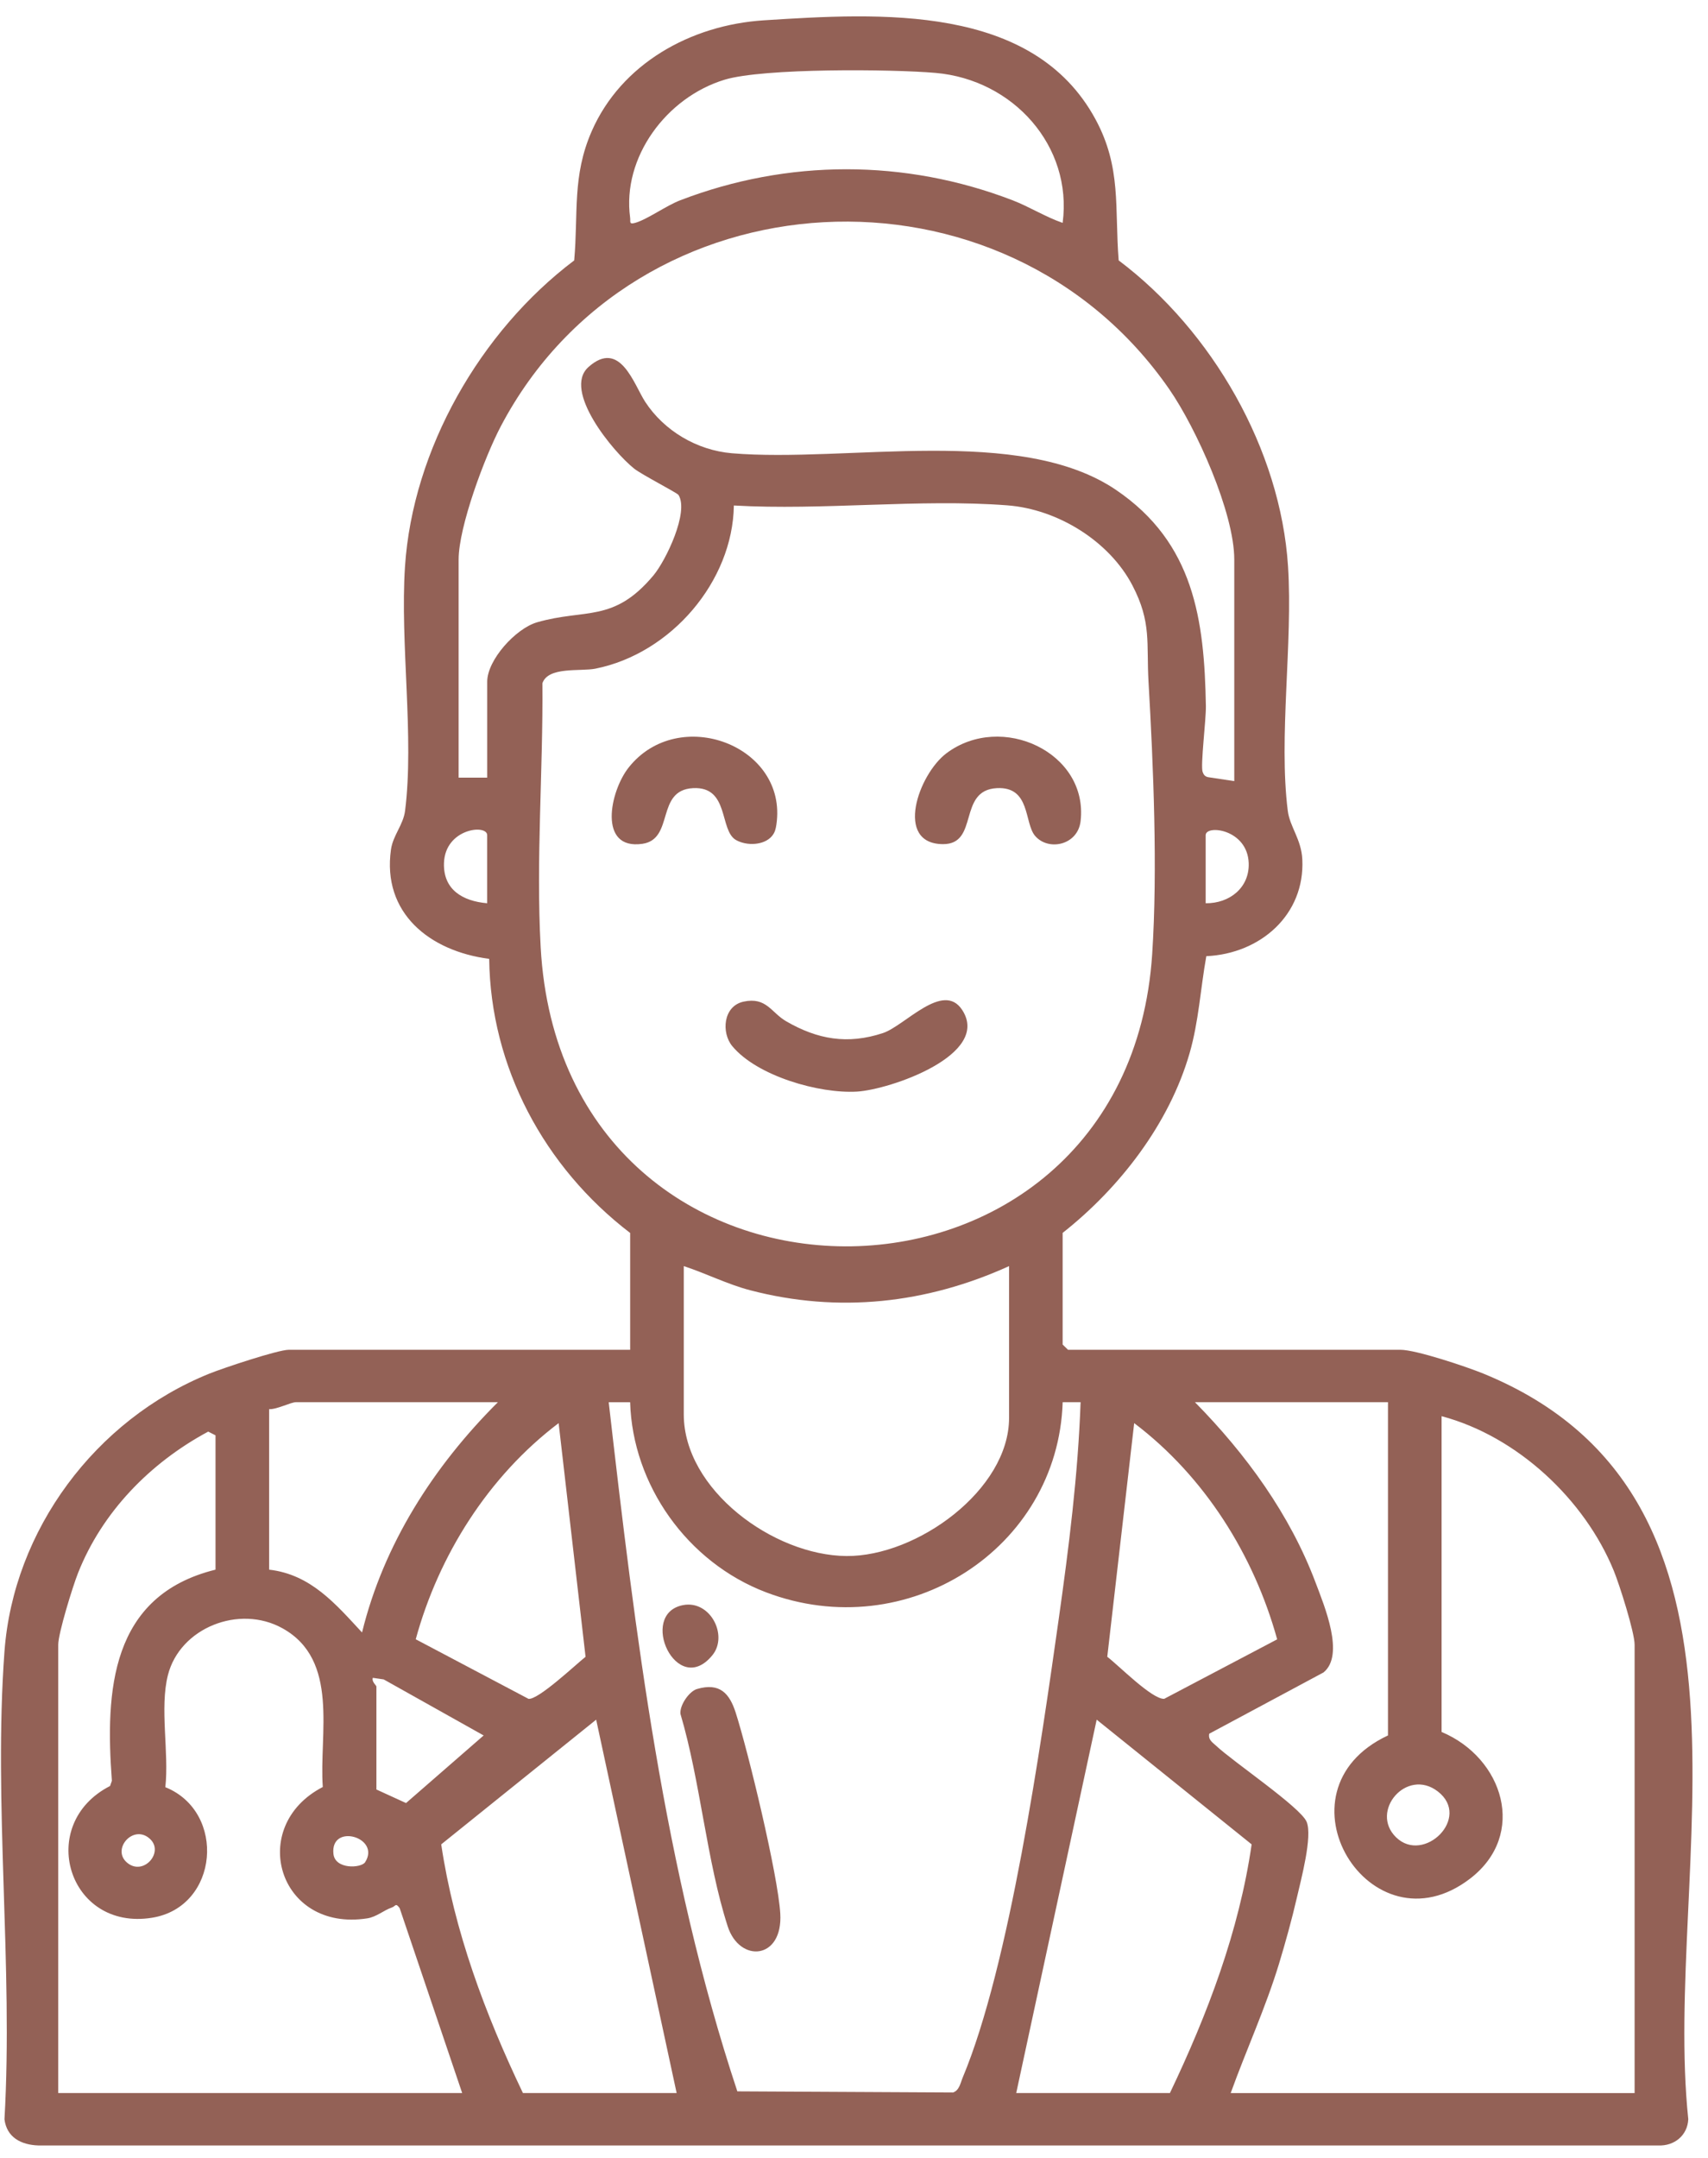 <?xml version="1.0" encoding="UTF-8"?> <svg xmlns="http://www.w3.org/2000/svg" width="95" height="120" viewBox="0 0 95 120" fill="none"><g clip-path="url(#clip0_135_1976)"><path d="M35.05 68.564C30.257 64.899 27.282 59.321 27.209 53.322C23.894 52.891 21.244 50.774 21.747 47.237C21.858 46.457 22.431 45.865 22.53 45.091C23.047 40.997 22.246 35.782 22.526 31.505C22.956 24.998 26.704 18.43 31.937 14.482C32.171 11.858 31.817 9.798 32.911 7.297C34.551 3.55 38.404 1.389 42.496 1.129C48.956 0.717 57.451 0.203 60.932 6.633C62.388 9.321 61.99 11.562 62.221 14.48C67.436 18.405 71.225 25.009 71.641 31.494C71.915 35.764 71.11 40.995 71.627 45.089C71.74 45.981 72.383 46.67 72.436 47.796C72.583 50.859 70.114 53.036 67.096 53.172C66.772 54.969 66.676 56.804 66.165 58.57C65.036 62.481 62.3 66.038 59.105 68.56V74.769L59.404 75.06H77.894C78.765 75.06 81.582 76.007 82.502 76.383C99.434 83.308 92.442 103.958 93.903 117.846C93.863 118.743 93.133 119.35 92.219 119.307H2.135C1.161 119.274 0.372 118.85 0.249 117.85C0.738 109.366 -0.372 100.244 0.249 91.835C0.746 85.103 5.289 78.95 11.653 76.383C12.387 76.086 15.456 75.06 16.063 75.06H35.05V68.56V68.564ZM59.105 12.394C59.668 8.125 56.356 4.431 52.045 4.055C49.598 3.841 42.456 3.781 40.309 4.431C37.068 5.411 34.593 8.752 35.048 12.107C35.078 12.33 34.969 12.497 35.34 12.39C36.01 12.196 37.062 11.433 37.836 11.137C43.822 8.839 50.333 8.837 56.32 11.137C57.258 11.498 58.147 12.064 59.105 12.394ZM68.651 43.438V31.117C68.651 28.514 66.545 23.828 65.036 21.645C55.853 8.381 35.358 9.452 27.855 23.706C26.966 25.392 25.509 29.288 25.509 31.117V43.244H27.099V37.908C27.099 36.699 28.684 34.947 29.877 34.604C32.567 33.83 34.128 34.651 36.348 31.994C37.036 31.17 38.331 28.479 37.74 27.526C37.665 27.404 35.698 26.399 35.269 26.057C34.106 25.13 31.273 21.715 32.73 20.411C34.492 18.837 35.255 21.377 35.887 22.347C36.931 23.946 38.752 25.04 40.712 25.205C47.105 25.743 56.733 23.618 62.08 27.248C66.414 30.192 66.987 34.462 67.072 39.257C67.086 40.021 66.764 42.559 66.891 42.926C66.945 43.079 67.02 43.18 67.191 43.217L68.655 43.438H68.651ZM40.818 28.112C40.756 32.326 37.327 36.344 33.116 37.184C32.291 37.349 30.489 37.051 30.169 37.995C30.211 42.854 29.807 47.809 30.072 52.662C31.279 74.866 62.67 74.719 64.086 53.05C64.392 48.349 64.153 42.613 63.881 37.906C63.758 35.764 64.06 34.621 62.992 32.565C61.714 30.105 58.847 28.319 56.034 28.102C51.147 27.726 45.759 28.395 40.818 28.11V28.112ZM27.097 50.229V46.445C27.097 45.813 24.755 46.067 24.694 47.995C24.648 49.46 25.712 50.11 27.097 50.229ZM67.06 50.229C68.386 50.244 69.498 49.365 69.454 48.005C69.392 46.1 67.06 45.844 67.06 46.445V50.229ZM56.125 70.407C51.532 72.493 46.643 73.034 41.727 71.75C40.456 71.418 39.273 70.813 38.032 70.407V78.653C38.032 82.835 43.011 86.496 47.079 86.529C51.003 86.56 56.125 82.85 56.125 78.847V70.407ZM27.694 77.974H16.46C16.178 77.974 15.379 78.388 14.969 78.362V87.287C17.294 87.553 18.675 89.206 20.137 90.78C21.337 85.877 24.117 81.538 27.694 77.974ZM35.048 77.976H33.857C35.334 90.859 36.921 103.972 41.011 116.298L53.011 116.36C53.363 116.244 53.427 115.811 53.548 115.526C56.155 109.296 57.901 96.989 58.881 90.074C59.447 86.075 59.962 81.998 60.103 77.974H59.107C58.841 86.137 50.443 91.523 42.609 88.547C38.221 86.878 35.185 82.571 35.048 77.978V77.976ZM77.2 77.974H66.464C69.307 80.865 71.748 84.214 73.176 88.013C73.661 89.303 74.814 92.035 73.613 93.004L67.259 96.41C67.189 96.752 67.44 96.89 67.653 97.09C68.583 97.967 72.337 100.499 72.675 101.308C73.013 102.117 72.363 104.523 72.132 105.53C71.864 106.7 71.486 108.062 71.136 109.214C70.388 111.665 69.319 113.991 68.452 116.393H90.918V91.461C90.918 90.772 90.076 88.12 89.761 87.352C88.147 83.399 84.407 79.878 80.182 78.752V96.312C83.618 97.753 84.956 102.014 81.775 104.463C76.224 108.735 70.609 99.589 77.2 96.506V77.976V77.974ZM23.123 91.158L29.398 94.472C29.952 94.521 31.996 92.59 32.569 92.132L31.072 79.138C27.157 82.103 24.397 86.494 23.123 91.16V91.158ZM71.037 91.162C69.746 86.49 67.012 82.111 63.084 79.138L61.587 92.132C62.225 92.617 64.078 94.505 64.754 94.47L71.037 91.162ZM11.987 87.287V79.817L11.581 79.61C8.339 81.352 5.678 84.088 4.336 87.485C4.048 88.211 3.239 90.823 3.239 91.459V116.391H25.706L22.228 106.106C22 105.794 22.002 106.003 21.797 106.073C21.335 106.232 20.946 106.597 20.425 106.678C15.462 107.451 13.741 101.554 17.954 99.373C17.739 96.438 18.904 92.315 15.707 90.545C13.297 89.21 10.009 90.524 9.341 93.145C8.872 94.983 9.41 97.468 9.196 99.383C12.605 100.757 12.18 106.042 8.462 106.643C3.776 107.402 1.986 101.432 6.122 99.317L6.223 99.028C5.851 94.032 6.136 88.729 11.987 87.287ZM20.934 99.511L22.584 100.266L26.901 96.507L21.341 93.39L20.737 93.302C20.66 93.516 20.936 93.727 20.936 93.785V99.509L20.934 99.511ZM29.085 116.391H37.635L33.159 95.629L24.541 102.563C25.256 107.381 26.988 112.004 29.085 116.391ZM65.072 116.391C67.168 111.998 68.919 107.39 69.617 102.563L60.998 95.629L56.523 116.391H65.072ZM77.653 102.173C79.194 103.671 81.856 101.075 79.972 99.62C78.24 98.283 76.162 100.722 77.653 102.173ZM8.359 102.276C7.434 101.383 6.146 102.856 7.098 103.605C7.995 104.311 9.12 103.011 8.359 102.276ZM20.308 103.556C21.2 102.163 18.361 101.358 18.546 103.093C18.64 103.974 20.097 103.886 20.308 103.556Z" fill="#936156"></path><path d="M41.357 55.7C42.633 55.427 42.889 56.307 43.73 56.794C45.474 57.801 47.14 58.098 49.109 57.448C50.325 57.047 52.459 54.532 53.52 56.166C55.139 58.661 49.496 60.592 47.673 60.702C45.56 60.83 42.098 59.831 40.728 58.172C40.114 57.431 40.215 55.945 41.359 55.7H41.357Z" fill="#936156"></path><path d="M42.943 46.486C42.504 47.016 41.532 47.05 40.937 46.713C39.993 46.175 40.583 43.719 38.545 43.828C36.456 43.938 37.52 46.666 35.73 46.924C33.251 47.283 33.913 44.01 34.969 42.677C37.746 39.175 43.83 41.457 43.184 45.851C43.148 46.092 43.104 46.29 42.943 46.484V46.486Z" fill="#936156"></path><path d="M57.575 46.486C56.955 45.768 57.333 43.727 55.444 43.828C53.247 43.944 54.476 46.954 52.446 46.942C49.73 46.925 51.082 43.058 52.645 41.886C55.709 39.59 60.554 41.853 60.102 45.671C59.945 46.996 58.321 47.349 57.573 46.484L57.575 46.486Z" fill="#936156"></path><path d="M38.771 93.923C40.041 93.553 40.578 94.175 40.92 95.239C41.624 97.437 43.268 104.257 43.399 106.403C43.558 108.987 41.136 109.174 40.474 107.119C39.299 103.469 38.956 99.044 37.848 95.312C37.79 94.839 38.327 94.051 38.771 93.923Z" fill="#936156"></path><path d="M37.98 89.261C39.503 88.958 40.519 90.947 39.625 92.043C37.646 94.468 35.473 89.759 37.98 89.261Z" fill="#936156"></path></g><defs><clipPath id="clip0_135_1976"><rect width="94.086" height="118.4" fill="white" transform="translate(0.055 0.913)"></rect></clipPath></defs></svg> 